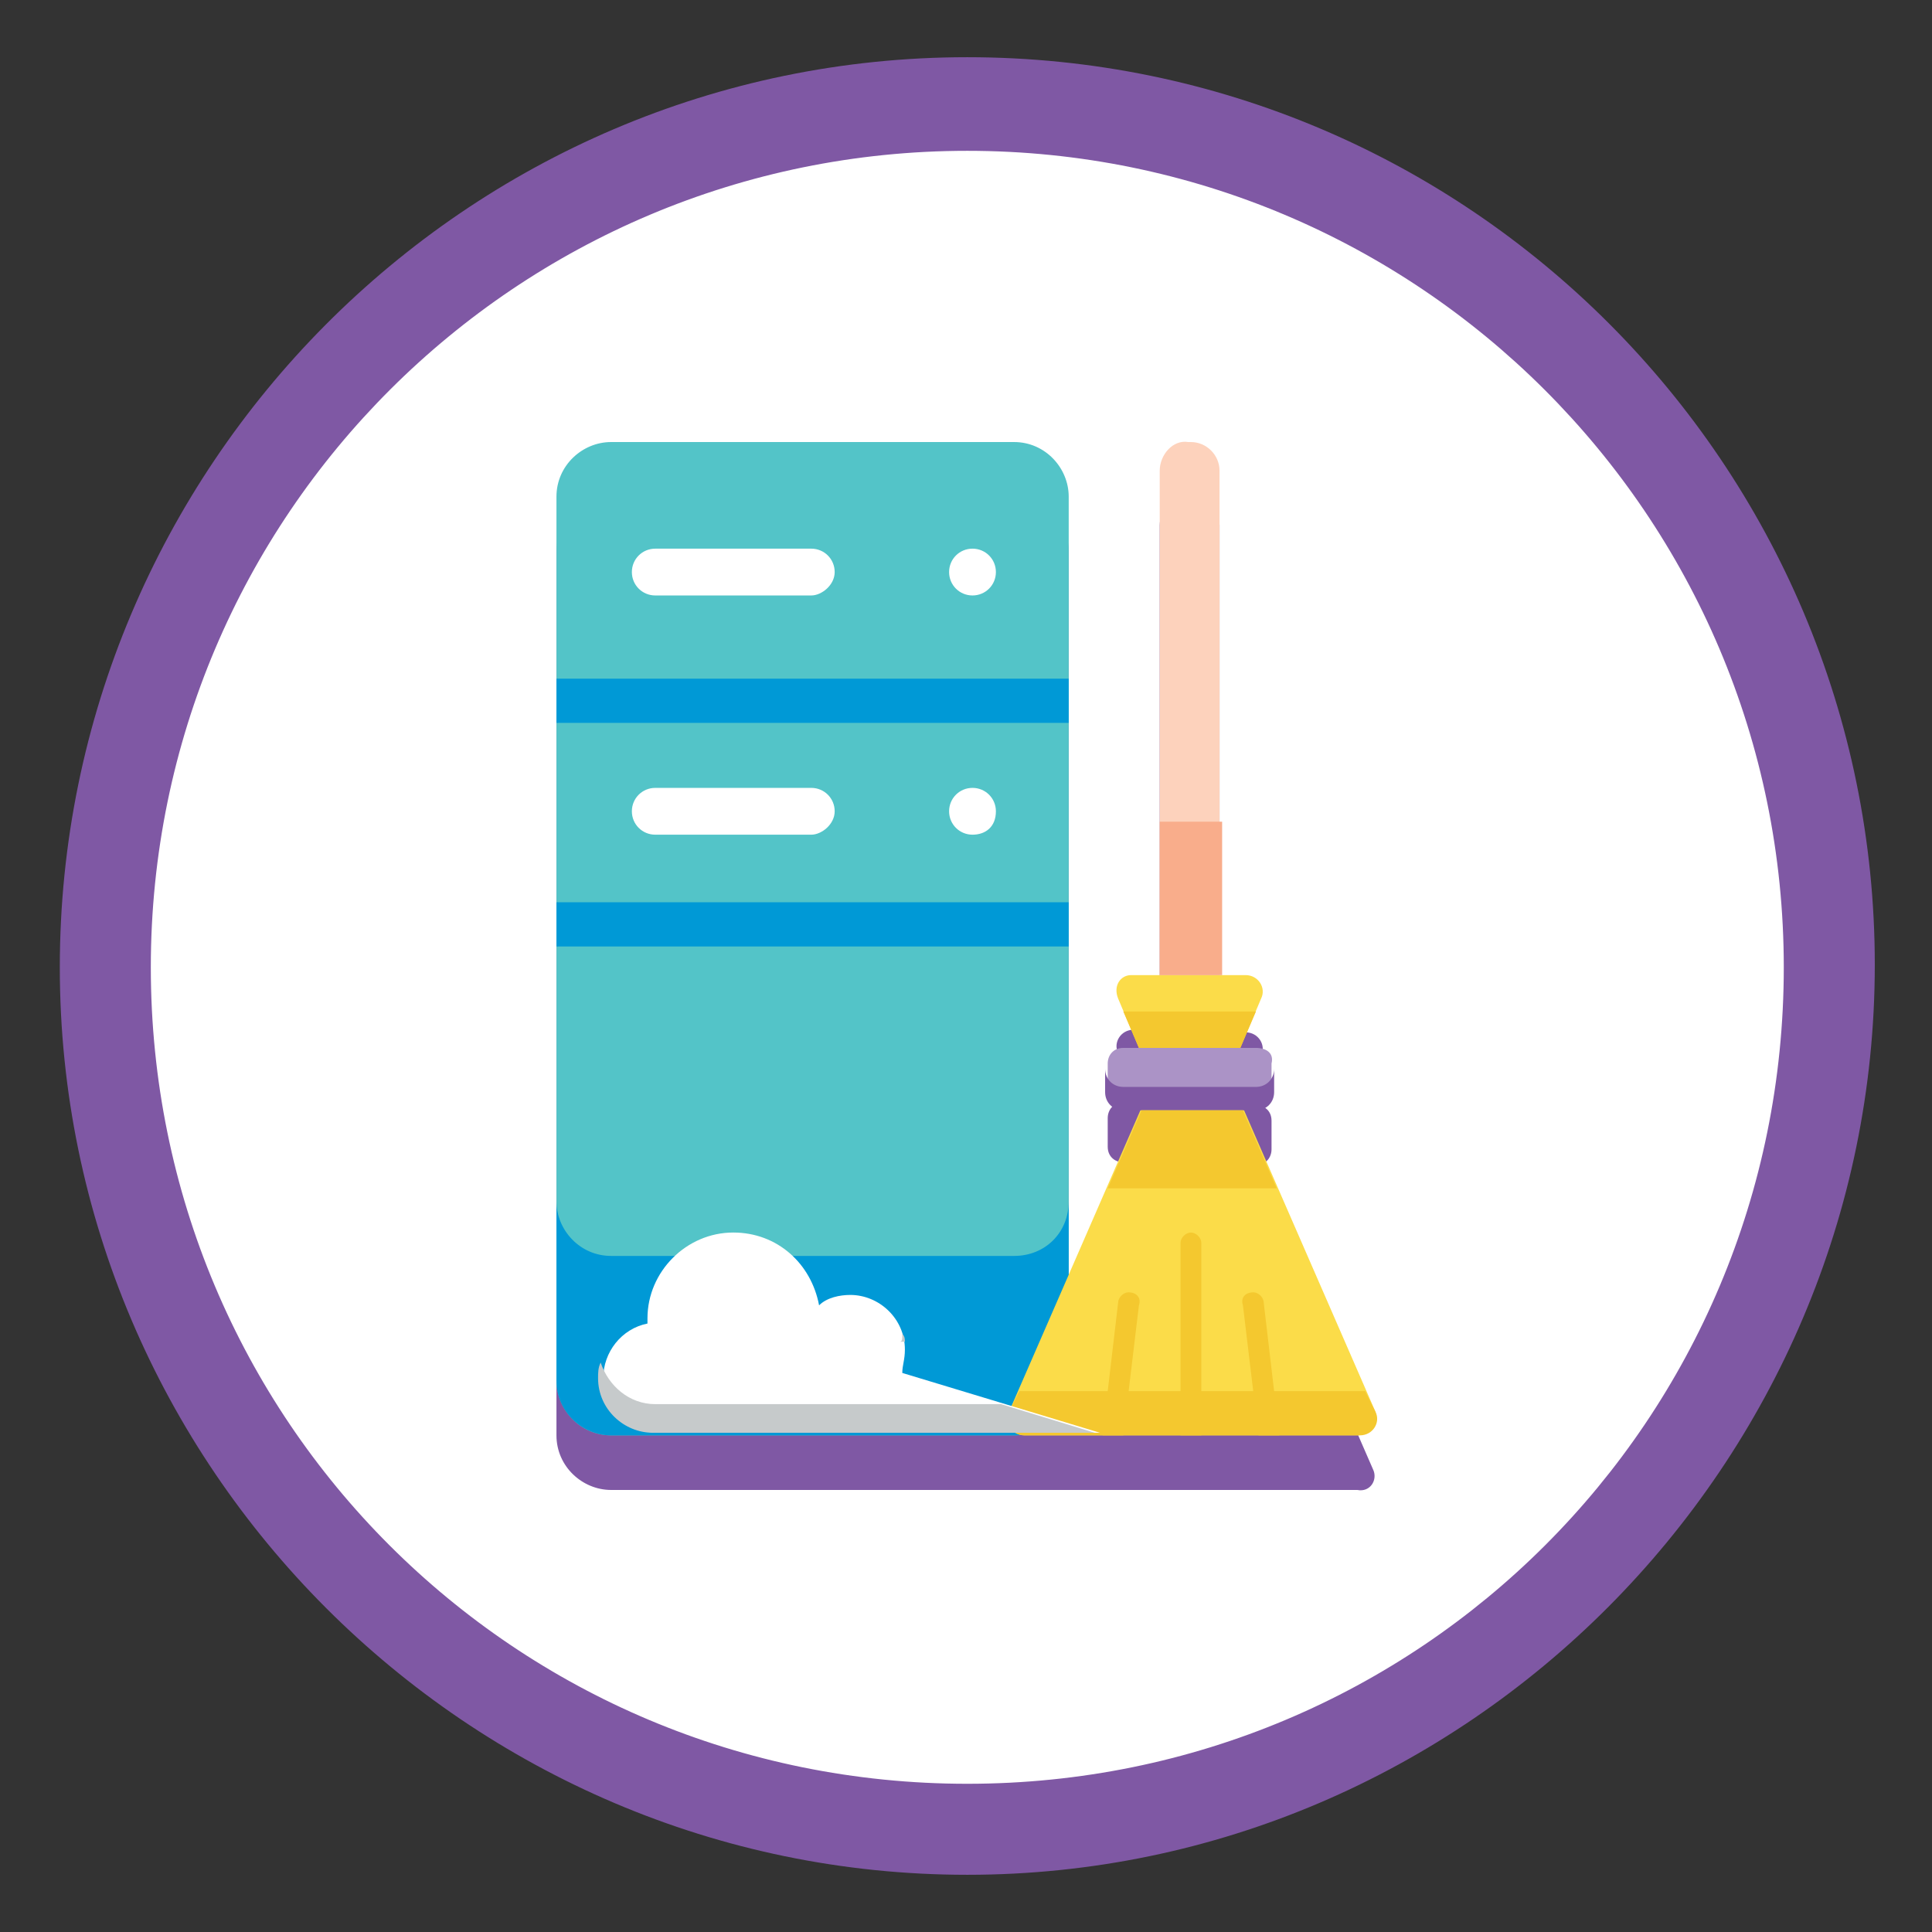 <?xml version="1.0" encoding="utf-8"?>
<!-- Generator: Adobe Illustrator 20.1.0, SVG Export Plug-In . SVG Version: 6.00 Build 0)  -->
<svg version="1.1" id="Layer_1" xmlns="http://www.w3.org/2000/svg" xmlns:xlink="http://www.w3.org/1999/xlink" x="0px" y="0px"
	 width="74.3px" height="74.3px" viewBox="0 0 74.3 74.3" style="enable-background:new 0 0 74.3 74.3;" xml:space="preserve">
<rect x="0" y="0" width="74.3" height="74.3" fill="#333333" stroke="none"/>
<style type="text/css">
	.st0{fill:#FFFFFF;}
	.st1{fill:#7F58A4;}
	.st2{fill:#53C4C8;}
	.st3{fill:#0099D6;}
	.st4{fill:#FDD2BC;}
	.st5{fill:#FBDC49;}
	.st6{fill:#F4C82F;}
	.st7{fill:#AB93C6;}
	.st8{fill:#F9AD8B;}
	.st9{fill:#C6CACB;}
</style>
<g id="Data_Modelling_2_">
	<g>
		<circle class="st0" cx="37.2" cy="37.2" r="33.2"/>
		<path class="st1" d="M37.2,72.1C18,72.1,2.3,56.4,2.3,37.2s15.6-35,34.9-35s34.9,15.7,34.9,34.9S56.4,72.1,37.2,72.1z M37.2,5.8
			c-17.3,0-31.4,14-31.4,31.4s14,31.4,31.4,31.4s31.4-14,31.4-31.4S54.5,5.8,37.2,5.8z"/>
	</g>
	<g>
		<path class="st1" d="M52.8,56.5l-5.1-11.7h0.6c0.4,0,0.6-0.3,0.6-0.6v-1.1c0-0.4-0.3-0.6-0.6-0.6h-0.6l0.8-1.9
			c0.2-0.4-0.1-0.9-0.6-0.9h-1V20.2c0-0.6-0.5-1.1-1.1-1.1h-0.1c-0.6,0-1.1,0.5-1.1,1.1v19.4h-1c-0.5,0-0.8,0.5-0.6,0.9l0.8,1.9
			h-0.6c-0.4,0-0.6,0.3-0.6,0.6v1.1c0,0.4,0.3,0.6,0.6,0.6h0.6L41.1,51V21.2c0-1.2-1-2.1-2.1-2.1H23.5c-1.2,0-2.1,1-2.1,2.1v34
			c0,1.2,1,2.1,2.1,2.1H39c0.1,0,0.1,0,0.2,0c0,0,0.1,0,0.1,0h12.9C52.7,57.4,53,56.9,52.8,56.5L52.8,56.5z"/>
		<path class="st2" d="M39,55.2H23.5c-1.2,0-2.1-1-2.1-2.1v-34c0-1.2,1-2.1,2.1-2.1H39c1.2,0,2.1,1,2.1,2.1v34
			C41.1,54.3,40.2,55.2,39,55.2L39,55.2z"/>
		<path class="st3" d="M39,48.3H23.5c-1.2,0-2.1-1-2.1-2.1v6.9c0,1.2,1,2.1,2.1,2.1H39c1.2,0,2.1-1,2.1-2.1v-6.9
			C41.1,47.4,40.2,48.3,39,48.3z"/>
		<g>
			<path class="st0" d="M31.2,22.9h-6c-0.5,0-0.9-0.4-0.9-0.9s0.4-0.9,0.9-0.9h6c0.5,0,0.9,0.4,0.9,0.9S31.6,22.9,31.2,22.9z"/>
			<path class="st0" d="M37.4,22.9c-0.5,0-0.9-0.4-0.9-0.9s0.4-0.9,0.9-0.9s0.9,0.4,0.9,0.9C38.3,22.5,37.9,22.9,37.4,22.9z"/>
			<path class="st0" d="M31.2,32.1h-6c-0.5,0-0.9-0.4-0.9-0.9s0.4-0.9,0.9-0.9h6c0.5,0,0.9,0.4,0.9,0.9S31.6,32.1,31.2,32.1z"/>
			<path class="st0" d="M37.4,32.1c-0.5,0-0.9-0.4-0.9-0.9s0.4-0.9,0.9-0.9s0.9,0.4,0.9,0.9C38.3,31.8,37.9,32.1,37.4,32.1z"/>
		</g>
		<path class="st3" d="M21.4,26.1h19.7v1.7H21.4V26.1z"/>
		<path class="st3" d="M21.4,34.7h19.7v1.7H21.4V34.7z"/>
		<path class="st4" d="M44.6,18.1v24.2c0,0.6,0.5,1.1,1.1,1.1h0.1c0.6,0,1.1-0.5,1.1-1.1V18.1c0-0.6-0.5-1.1-1.1-1.1h-0.1
			C45.1,16.9,44.6,17.5,44.6,18.1z"/>
		<path class="st5" d="M52.2,55.2H39.4c-0.5,0-0.8-0.5-0.6-0.9l5.1-11.7h3.9l5.1,11.7C53,54.7,52.7,55.2,52.2,55.2L52.2,55.2z"/>
		<g>
			<path class="st6" d="M45.8,47.4L45.8,47.4c-0.2,0-0.4,0.2-0.4,0.4v7.4h0.8v-7.4C46.2,47.6,46,47.4,45.8,47.4L45.8,47.4z"/>
			<path class="st6" d="M43.4,49.7c-0.2,0-0.4,0.2-0.4,0.4l-0.6,5.1h0.8l0.6-5C43.9,49.9,43.7,49.7,43.4,49.7z"/>
			<path class="st6" d="M48.2,49.7c0.2,0,0.4,0.2,0.4,0.4l0.6,5.1h-0.8l-0.6-5C47.7,49.9,47.9,49.7,48.2,49.7z"/>
			<path class="st6" d="M52.5,53.5c-0.1,0-0.1,0-0.2,0H39.4c-0.1,0-0.2,0-0.2,0l-0.4,0.8c-0.2,0.4,0.1,0.9,0.6,0.9h12.9
				c0.5,0,0.8-0.5,0.6-0.9L52.5,53.5z"/>
		</g>
		<path class="st7" d="M48.3,40.3h-5.1c-0.4,0-0.6,0.3-0.6,0.6V42c0,0.4,0.3,0.6,0.6,0.6h5.1c0.4,0,0.6-0.3,0.6-0.6v-1.1
			C49,40.5,48.7,40.3,48.3,40.3z"/>
		<path class="st1" d="M48.3,41.8h-5.1c-0.4,0-0.7-0.3-0.7-0.7V42c0,0.4,0.3,0.7,0.7,0.7h5.1c0.4,0,0.7-0.3,0.7-0.7v-0.9
			C49,41.5,48.7,41.8,48.3,41.8z"/>
		<path class="st5" d="M43,38.4l0.8,1.9h3.9l0.8-1.9c0.2-0.4-0.1-0.9-0.6-0.9h-4.4C43.1,37.5,42.8,37.9,43,38.4z"/>
		<path class="st6" d="M49.1,45.7l-1.3-3h-3.9l-1.3,3H49.1z"/>
		<path class="st6" d="M43.2,38.9l0.6,1.4h3.9l0.6-1.4H43.2z"/>
		<path class="st8" d="M44.6,31.6H47v5.9h-2.4V31.6z"/>
		<path class="st0" d="M34.7,52.8L34.7,52.8c0-0.3,0.1-0.5,0.1-0.9c0-1.2-1-2.1-2.1-2.1c-0.4,0-0.9,0.1-1.2,0.4
			c-0.3-1.6-1.6-2.8-3.3-2.8c-1.8,0-3.3,1.5-3.3,3.3c0,0.1,0,0.1,0,0.2c-1,0.2-1.7,1.1-1.7,2.1c0,1.2,1,2.1,2.1,2.1h17L34.7,52.8z"
			/>
		<path class="st9" d="M34.6,51.6L34.6,51.6l0.2,0c0-0.1,0-0.2-0.1-0.3C34.7,51.5,34.7,51.6,34.6,51.6L34.6,51.6z"/>
		<path class="st9" d="M25.2,54c-1,0-1.8-0.7-2.1-1.6c-0.1,0.2-0.1,0.4-0.1,0.6c0,1.2,1,2.1,2.1,2.1h17L38.5,54H25.2z"/>
	</g>
</g>
</svg>
